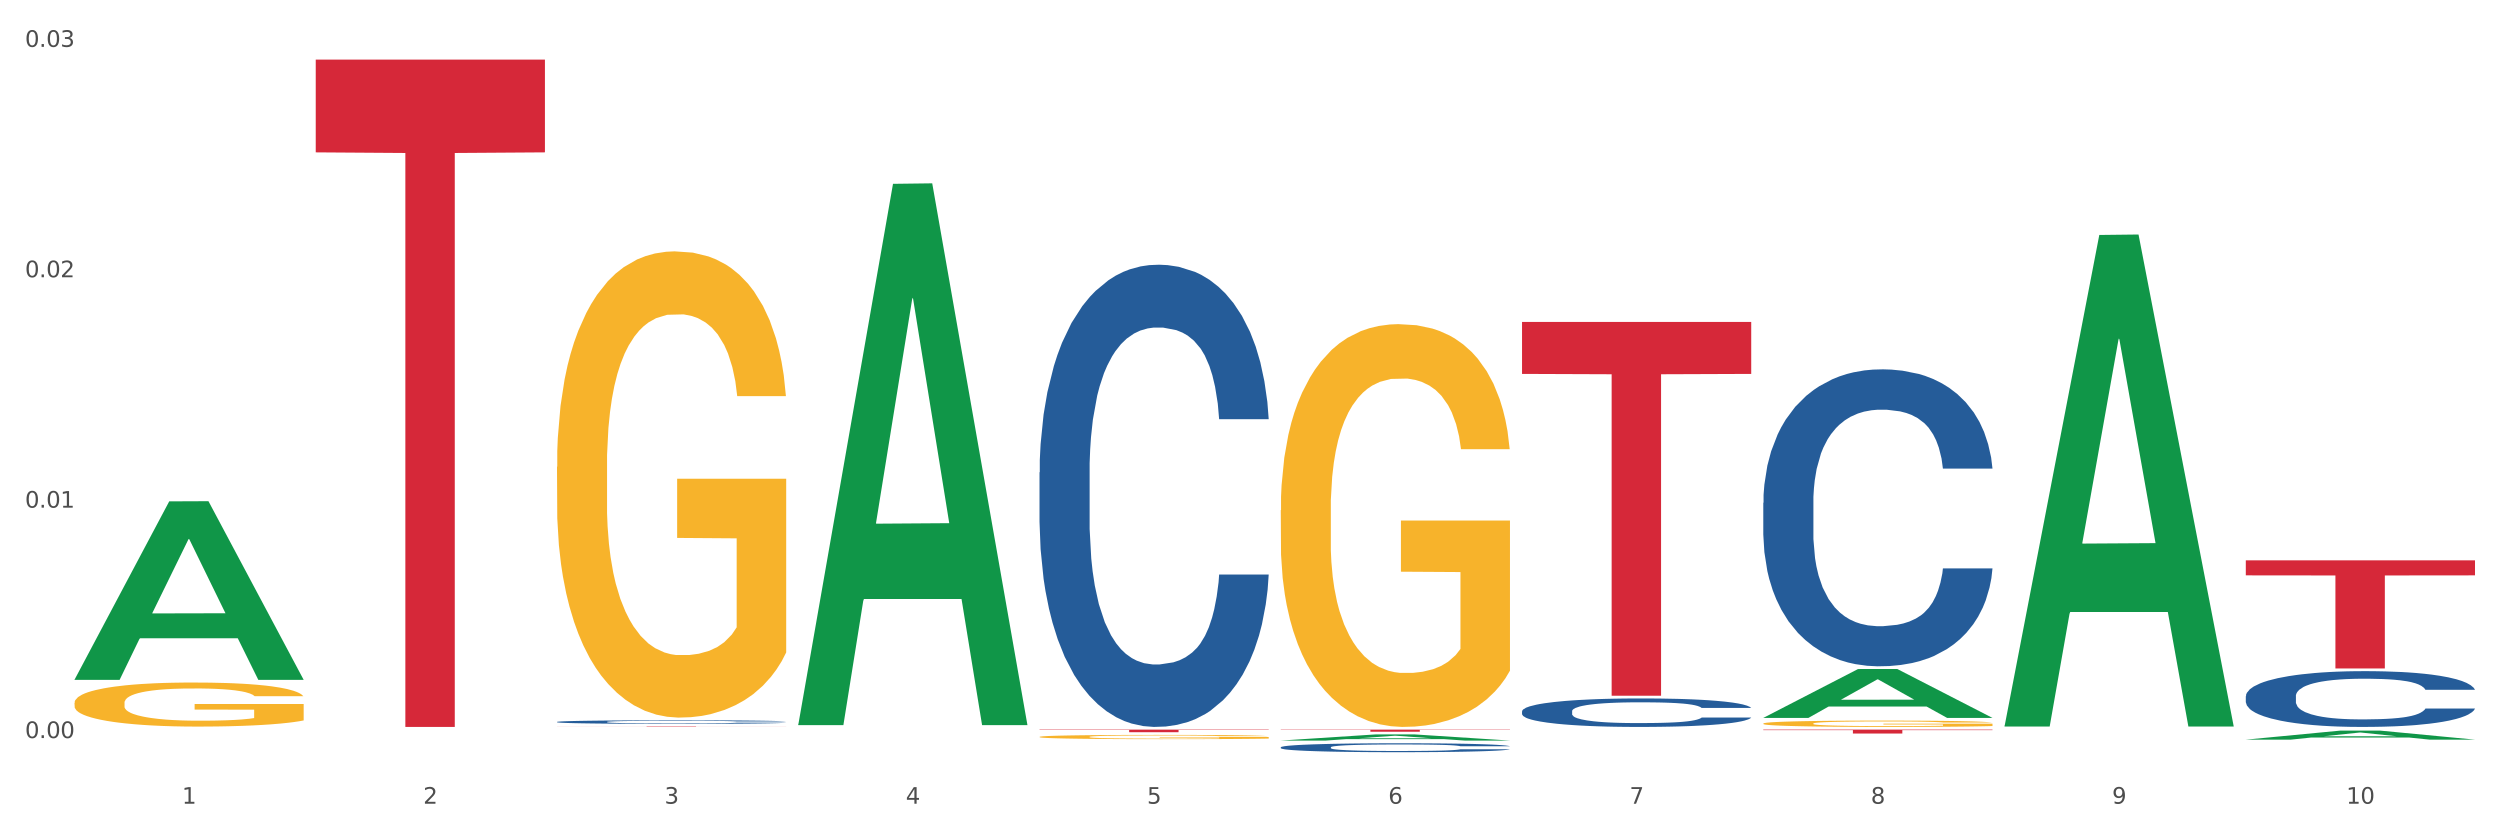 <?xml version="1.0" encoding="utf-8" standalone="no"?>
<!DOCTYPE svg PUBLIC "-//W3C//DTD SVG 1.1//EN"
  "http://www.w3.org/Graphics/SVG/1.1/DTD/svg11.dtd">
<svg xmlns:xlink="http://www.w3.org/1999/xlink" width="1080pt" height="360pt" viewBox="0 0 1080 360" xmlns="http://www.w3.org/2000/svg" version="1.1">
 <rect x="0" y="0" width="1080" height="360" fill="#333333" stroke="none"/>
 <defs>
  <style type="text/css">*{stroke-linejoin: round; stroke-linecap: butt}</style>
 </defs>
 <g id="figure_1">
  <g id="patch_1">
   <path d="M 0 360 
L 1080 360 
L 1080 0 
L 0 0 
z
" style="fill: #ffffff; stroke: #ffffff; stroke-linejoin: miter"/>
  </g>
  <g id="axes_1">
   <g id="matplotlib.axis_1">
    <g id="xtick_1">
     <g id="text_1">
      <!-- 1 -->
      <g style="fill: #4d4d4d" transform="translate(78.627 347.204) scale(0.096 -0.096)">
       <defs>
        <path id="DejaVuSans-31" d="M 794 531 
L 1825 531 
L 1825 4091 
L 703 3866 
L 703 4441 
L 1819 4666 
L 2450 4666 
L 2450 531 
L 3481 531 
L 3481 0 
L 794 0 
L 794 531 
z
" transform="scale(0.016)"/>
       </defs>
       <use xlink:href="#DejaVuSans-31"/>
      </g>
     </g>
    </g>
    <g id="xtick_2">
     <g id="text_2">
      <!-- 2 -->
      <g style="fill: #4d4d4d" transform="translate(182.851 347.204) scale(0.096 -0.096)">
       <defs>
        <path id="DejaVuSans-32" d="M 1228 531 
L 3431 531 
L 3431 0 
L 469 0 
L 469 531 
Q 828 903 1448 1529 
Q 2069 2156 2228 2338 
Q 2531 2678 2651 2914 
Q 2772 3150 2772 3378 
Q 2772 3750 2511 3984 
Q 2250 4219 1831 4219 
Q 1534 4219 1204 4116 
Q 875 4013 500 3803 
L 500 4441 
Q 881 4594 1212 4672 
Q 1544 4750 1819 4750 
Q 2544 4750 2975 4387 
Q 3406 4025 3406 3419 
Q 3406 3131 3298 2873 
Q 3191 2616 2906 2266 
Q 2828 2175 2409 1742 
Q 1991 1309 1228 531 
z
" transform="scale(0.016)"/>
       </defs>
       <use xlink:href="#DejaVuSans-32"/>
      </g>
     </g>
    </g>
    <g id="xtick_3">
     <g id="text_3">
      <!-- 3 -->
      <g style="fill: #4d4d4d" transform="translate(287.074 347.204) scale(0.096 -0.096)">
       <defs>
        <path id="DejaVuSans-33" d="M 2597 2516 
Q 3050 2419 3304 2112 
Q 3559 1806 3559 1356 
Q 3559 666 3084 287 
Q 2609 -91 1734 -91 
Q 1441 -91 1130 -33 
Q 819 25 488 141 
L 488 750 
Q 750 597 1062 519 
Q 1375 441 1716 441 
Q 2309 441 2620 675 
Q 2931 909 2931 1356 
Q 2931 1769 2642 2001 
Q 2353 2234 1838 2234 
L 1294 2234 
L 1294 2753 
L 1863 2753 
Q 2328 2753 2575 2939 
Q 2822 3125 2822 3475 
Q 2822 3834 2567 4026 
Q 2313 4219 1838 4219 
Q 1578 4219 1281 4162 
Q 984 4106 628 3988 
L 628 4550 
Q 988 4650 1302 4700 
Q 1616 4750 1894 4750 
Q 2613 4750 3031 4423 
Q 3450 4097 3450 3541 
Q 3450 3153 3228 2886 
Q 3006 2619 2597 2516 
z
" transform="scale(0.016)"/>
       </defs>
       <use xlink:href="#DejaVuSans-33"/>
      </g>
     </g>
    </g>
    <g id="xtick_4">
     <g id="text_4">
      <!-- 4 -->
      <g style="fill: #4d4d4d" transform="translate(391.298 347.204) scale(0.096 -0.096)">
       <defs>
        <path id="DejaVuSans-34" d="M 2419 4116 
L 825 1625 
L 2419 1625 
L 2419 4116 
z
M 2253 4666 
L 3047 4666 
L 3047 1625 
L 3713 1625 
L 3713 1100 
L 3047 1100 
L 3047 0 
L 2419 0 
L 2419 1100 
L 313 1100 
L 313 1709 
L 2253 4666 
z
" transform="scale(0.016)"/>
       </defs>
       <use xlink:href="#DejaVuSans-34"/>
      </g>
     </g>
    </g>
    <g id="xtick_5">
     <g id="text_5">
      <!-- 5 -->
      <g style="fill: #4d4d4d" transform="translate(495.522 347.204) scale(0.096 -0.096)">
       <defs>
        <path id="DejaVuSans-35" d="M 691 4666 
L 3169 4666 
L 3169 4134 
L 1269 4134 
L 1269 2991 
Q 1406 3038 1543 3061 
Q 1681 3084 1819 3084 
Q 2600 3084 3056 2656 
Q 3513 2228 3513 1497 
Q 3513 744 3044 326 
Q 2575 -91 1722 -91 
Q 1428 -91 1123 -41 
Q 819 9 494 109 
L 494 744 
Q 775 591 1075 516 
Q 1375 441 1709 441 
Q 2250 441 2565 725 
Q 2881 1009 2881 1497 
Q 2881 1984 2565 2268 
Q 2250 2553 1709 2553 
Q 1456 2553 1204 2497 
Q 953 2441 691 2322 
L 691 4666 
z
" transform="scale(0.016)"/>
       </defs>
       <use xlink:href="#DejaVuSans-35"/>
      </g>
     </g>
    </g>
    <g id="xtick_6">
     <g id="text_6">
      <!-- 6 -->
      <g style="fill: #4d4d4d" transform="translate(599.745 347.204) scale(0.096 -0.096)">
       <defs>
        <path id="DejaVuSans-36" d="M 2113 2584 
Q 1688 2584 1439 2293 
Q 1191 2003 1191 1497 
Q 1191 994 1439 701 
Q 1688 409 2113 409 
Q 2538 409 2786 701 
Q 3034 994 3034 1497 
Q 3034 2003 2786 2293 
Q 2538 2584 2113 2584 
z
M 3366 4563 
L 3366 3988 
Q 3128 4100 2886 4159 
Q 2644 4219 2406 4219 
Q 1781 4219 1451 3797 
Q 1122 3375 1075 2522 
Q 1259 2794 1537 2939 
Q 1816 3084 2150 3084 
Q 2853 3084 3261 2657 
Q 3669 2231 3669 1497 
Q 3669 778 3244 343 
Q 2819 -91 2113 -91 
Q 1303 -91 875 529 
Q 447 1150 447 2328 
Q 447 3434 972 4092 
Q 1497 4750 2381 4750 
Q 2619 4750 2861 4703 
Q 3103 4656 3366 4563 
z
" transform="scale(0.016)"/>
       </defs>
       <use xlink:href="#DejaVuSans-36"/>
      </g>
     </g>
    </g>
    <g id="xtick_7">
     <g id="text_7">
      <!-- 7 -->
      <g style="fill: #4d4d4d" transform="translate(703.969 347.204) scale(0.096 -0.096)">
       <defs>
        <path id="DejaVuSans-37" d="M 525 4666 
L 3525 4666 
L 3525 4397 
L 1831 0 
L 1172 0 
L 2766 4134 
L 525 4134 
L 525 4666 
z
" transform="scale(0.016)"/>
       </defs>
       <use xlink:href="#DejaVuSans-37"/>
      </g>
     </g>
    </g>
    <g id="xtick_8">
     <g id="text_8">
      <!-- 8 -->
      <g style="fill: #4d4d4d" transform="translate(808.193 347.204) scale(0.096 -0.096)">
       <defs>
        <path id="DejaVuSans-38" d="M 2034 2216 
Q 1584 2216 1326 1975 
Q 1069 1734 1069 1313 
Q 1069 891 1326 650 
Q 1584 409 2034 409 
Q 2484 409 2743 651 
Q 3003 894 3003 1313 
Q 3003 1734 2745 1975 
Q 2488 2216 2034 2216 
z
M 1403 2484 
Q 997 2584 770 2862 
Q 544 3141 544 3541 
Q 544 4100 942 4425 
Q 1341 4750 2034 4750 
Q 2731 4750 3128 4425 
Q 3525 4100 3525 3541 
Q 3525 3141 3298 2862 
Q 3072 2584 2669 2484 
Q 3125 2378 3379 2068 
Q 3634 1759 3634 1313 
Q 3634 634 3220 271 
Q 2806 -91 2034 -91 
Q 1263 -91 848 271 
Q 434 634 434 1313 
Q 434 1759 690 2068 
Q 947 2378 1403 2484 
z
M 1172 3481 
Q 1172 3119 1398 2916 
Q 1625 2713 2034 2713 
Q 2441 2713 2670 2916 
Q 2900 3119 2900 3481 
Q 2900 3844 2670 4047 
Q 2441 4250 2034 4250 
Q 1625 4250 1398 4047 
Q 1172 3844 1172 3481 
z
" transform="scale(0.016)"/>
       </defs>
       <use xlink:href="#DejaVuSans-38"/>
      </g>
     </g>
    </g>
    <g id="xtick_9">
     <g id="text_9">
      <!-- 9 -->
      <g style="fill: #4d4d4d" transform="translate(912.416 347.204) scale(0.096 -0.096)">
       <defs>
        <path id="DejaVuSans-39" d="M 703 97 
L 703 672 
Q 941 559 1184 500 
Q 1428 441 1663 441 
Q 2288 441 2617 861 
Q 2947 1281 2994 2138 
Q 2813 1869 2534 1725 
Q 2256 1581 1919 1581 
Q 1219 1581 811 2004 
Q 403 2428 403 3163 
Q 403 3881 828 4315 
Q 1253 4750 1959 4750 
Q 2769 4750 3195 4129 
Q 3622 3509 3622 2328 
Q 3622 1225 3098 567 
Q 2575 -91 1691 -91 
Q 1453 -91 1209 -44 
Q 966 3 703 97 
z
M 1959 2075 
Q 2384 2075 2632 2365 
Q 2881 2656 2881 3163 
Q 2881 3666 2632 3958 
Q 2384 4250 1959 4250 
Q 1534 4250 1286 3958 
Q 1038 3666 1038 3163 
Q 1038 2656 1286 2365 
Q 1534 2075 1959 2075 
z
" transform="scale(0.016)"/>
       </defs>
       <use xlink:href="#DejaVuSans-39"/>
      </g>
     </g>
    </g>
    <g id="xtick_10">
     <g id="text_10">
      <!-- 10 -->
      <g style="fill: #4d4d4d" transform="translate(1013.586 347.204) scale(0.096 -0.096)">
       <defs>
        <path id="DejaVuSans-30" d="M 2034 4250 
Q 1547 4250 1301 3770 
Q 1056 3291 1056 2328 
Q 1056 1369 1301 889 
Q 1547 409 2034 409 
Q 2525 409 2770 889 
Q 3016 1369 3016 2328 
Q 3016 3291 2770 3770 
Q 2525 4250 2034 4250 
z
M 2034 4750 
Q 2819 4750 3233 4129 
Q 3647 3509 3647 2328 
Q 3647 1150 3233 529 
Q 2819 -91 2034 -91 
Q 1250 -91 836 529 
Q 422 1150 422 2328 
Q 422 3509 836 4129 
Q 1250 4750 2034 4750 
z
" transform="scale(0.016)"/>
       </defs>
       <use xlink:href="#DejaVuSans-31"/>
       <use xlink:href="#DejaVuSans-30" transform="translate(63.623 0)"/>
      </g>
     </g>
    </g>
    <g id="xtick_11"/>
    <g id="xtick_12"/>
    <g id="xtick_13"/>
    <g id="xtick_14"/>
    <g id="xtick_15"/>
    <g id="xtick_16"/>
    <g id="xtick_17"/>
    <g id="xtick_18"/>
    <g id="xtick_19"/>
   </g>
   <g id="matplotlib.axis_2">
    <g id="ytick_1">
     <g id="text_11">
      <!-- 0.00 -->
      <g style="fill: #4d4d4d" transform="translate(10.8 318.841) scale(0.096 -0.096)">
       <defs>
        <path id="DejaVuSans-2e" d="M 684 794 
L 1344 794 
L 1344 0 
L 684 0 
L 684 794 
z
" transform="scale(0.016)"/>
       </defs>
       <use xlink:href="#DejaVuSans-30"/>
       <use xlink:href="#DejaVuSans-2e" transform="translate(63.623 0)"/>
       <use xlink:href="#DejaVuSans-30" transform="translate(95.41 0)"/>
       <use xlink:href="#DejaVuSans-30" transform="translate(159.033 0)"/>
      </g>
     </g>
    </g>
    <g id="ytick_2">
     <g id="text_12">
      <!-- 0.01 -->
      <g style="fill: #4d4d4d" transform="translate(10.8 219.309) scale(0.096 -0.096)">
       <use xlink:href="#DejaVuSans-30"/>
       <use xlink:href="#DejaVuSans-2e" transform="translate(63.623 0)"/>
       <use xlink:href="#DejaVuSans-30" transform="translate(95.41 0)"/>
       <use xlink:href="#DejaVuSans-31" transform="translate(159.033 0)"/>
      </g>
     </g>
    </g>
    <g id="ytick_3">
     <g id="text_13">
      <!-- 0.02 -->
      <g style="fill: #4d4d4d" transform="translate(10.8 119.777) scale(0.096 -0.096)">
       <use xlink:href="#DejaVuSans-30"/>
       <use xlink:href="#DejaVuSans-2e" transform="translate(63.623 0)"/>
       <use xlink:href="#DejaVuSans-30" transform="translate(95.41 0)"/>
       <use xlink:href="#DejaVuSans-32" transform="translate(159.033 0)"/>
      </g>
     </g>
    </g>
    <g id="ytick_4">
     <g id="text_14">
      <!-- 0.03 -->
      <g style="fill: #4d4d4d" transform="translate(10.8 20.245) scale(0.096 -0.096)">
       <use xlink:href="#DejaVuSans-30"/>
       <use xlink:href="#DejaVuSans-2e" transform="translate(63.623 0)"/>
       <use xlink:href="#DejaVuSans-30" transform="translate(95.41 0)"/>
       <use xlink:href="#DejaVuSans-33" transform="translate(159.033 0)"/>
      </g>
     </g>
    </g>
    <g id="ytick_5"/>
    <g id="ytick_6"/>
    <g id="ytick_7"/>
   </g>
   <g id="PolyCollection_1">
    <path d="M 32.175 293.549 
L 32.277 293.477 
L 73.107 216.586 
L 90.051 216.514 
L 131.187 293.694 
L 111.589 293.694 
L 102.709 275.722 
L 60.552 275.722 
L 60.246 276.012 
L 51.671 293.694 
L 32.175 293.694 
L 32.175 293.549 
L 65.86 264.996 
L 97.401 264.924 
L 81.783 232.965 
L 81.579 232.82 
L 81.375 233.037 
L 65.758 264.924 
L 65.86 264.996 
L 32.175 293.549 
z
" clip-path="url(#p4a36dcbec1)" style="fill: #109648"/>
    <path d="M 657.517 307.256 
L 657.634 307.245 
L 657.634 306.93 
L 657.985 306.503 
L 659.272 305.715 
L 660.911 305.12 
L 663.72 304.422 
L 665.241 304.13 
L 667.231 303.804 
L 671.327 303.275 
L 676.008 302.826 
L 679.285 302.578 
L 681.743 302.421 
L 687.244 302.14 
L 690.404 302.016 
L 693.681 301.915 
L 696.49 301.848 
L 701.171 301.769 
L 704.916 301.735 
L 709.247 301.724 
L 712.875 301.735 
L 717.673 301.78 
L 724.695 301.915 
L 727.387 301.994 
L 731.015 302.129 
L 734.76 302.309 
L 737.803 302.488 
L 741.314 302.747 
L 744.943 303.084 
L 748.454 303.512 
L 750.911 303.905 
L 752.901 304.321 
L 754.657 304.827 
L 755.944 305.378 
L 756.529 305.839 
L 735.112 305.839 
L 734.526 305.423 
L 733.356 304.973 
L 732.186 304.67 
L 730.898 304.422 
L 728.909 304.141 
L 727.153 303.961 
L 724.227 303.748 
L 721.535 303.613 
L 719.312 303.534 
L 716.62 303.467 
L 710.885 303.399 
L 706.789 303.399 
L 704.214 303.422 
L 701.054 303.478 
L 698.362 303.557 
L 695.202 303.692 
L 692.745 303.838 
L 690.287 304.029 
L 688.882 304.164 
L 686.776 304.411 
L 685.371 304.614 
L 683.499 304.962 
L 682.445 305.209 
L 680.573 305.85 
L 679.754 306.323 
L 679.402 306.649 
L 679.168 307.009 
L 679.168 308.763 
L 679.871 309.55 
L 680.456 309.887 
L 681.392 310.269 
L 683.148 310.764 
L 685.722 311.247 
L 688.414 311.596 
L 690.638 311.81 
L 692.745 311.967 
L 694.851 312.091 
L 697.426 312.203 
L 699.533 312.271 
L 702.693 312.338 
L 706.438 312.372 
L 709.364 312.372 
L 715.332 312.316 
L 718.024 312.259 
L 720.599 312.181 
L 723.408 312.057 
L 725.632 311.922 
L 726.919 311.821 
L 729.026 311.607 
L 730.664 311.382 
L 732.069 311.124 
L 733.005 310.899 
L 734.058 310.562 
L 734.877 310.179 
L 735.112 309.977 
L 756.529 309.977 
L 756.061 310.382 
L 755.242 310.775 
L 753.603 311.304 
L 752.316 311.607 
L 750.326 311.978 
L 748.22 312.293 
L 745.294 312.642 
L 742.602 312.9 
L 739.793 313.125 
L 736.75 313.328 
L 731.249 313.609 
L 729.26 313.687 
L 725.046 313.822 
L 721.769 313.901 
L 716.971 313.98 
L 712.055 314.025 
L 706.906 314.036 
L 702.341 314.014 
L 697.309 313.946 
L 694.149 313.879 
L 690.638 313.777 
L 686.542 313.62 
L 682.679 313.429 
L 679.051 313.204 
L 675.657 312.945 
L 672.497 312.653 
L 668.401 312.17 
L 665.358 311.697 
L 663.134 311.259 
L 661.613 310.888 
L 660.091 310.415 
L 659.272 310.089 
L 657.985 309.302 
L 657.517 308.571 
L 657.517 307.256 
z
" clip-path="url(#p4a36dcbec1)" style="fill: #255c99"/>
    <path d="M 761.74 217.196 
L 761.857 217.079 
L 761.857 213.798 
L 762.208 209.346 
L 763.496 201.145 
L 765.134 194.935 
L 767.943 187.671 
L 769.465 184.625 
L 771.454 181.227 
L 775.551 175.72 
L 780.232 171.034 
L 783.509 168.456 
L 785.967 166.816 
L 791.467 163.887 
L 794.627 162.598 
L 797.904 161.544 
L 800.713 160.841 
L 805.395 160.021 
L 809.14 159.669 
L 813.47 159.552 
L 817.098 159.669 
L 821.897 160.138 
L 828.919 161.544 
L 831.611 162.364 
L 835.239 163.77 
L 838.984 165.644 
L 842.027 167.519 
L 845.538 170.214 
L 849.166 173.729 
L 852.677 178.181 
L 855.135 182.282 
L 857.125 186.617 
L 858.88 191.889 
L 860.168 197.63 
L 860.753 202.434 
L 839.335 202.434 
L 838.75 198.098 
L 837.58 193.412 
L 836.409 190.249 
L 835.122 187.671 
L 833.132 184.742 
L 831.377 182.867 
L 828.451 180.641 
L 825.759 179.235 
L 823.535 178.415 
L 820.843 177.712 
L 815.109 177.009 
L 811.012 177.009 
L 808.438 177.244 
L 805.278 177.829 
L 802.586 178.649 
L 799.426 180.055 
L 796.968 181.579 
L 794.51 183.57 
L 793.106 184.976 
L 790.999 187.554 
L 789.595 189.663 
L 787.722 193.295 
L 786.669 195.872 
L 784.796 202.551 
L 783.977 207.472 
L 783.626 210.869 
L 783.392 214.618 
L 783.392 232.896 
L 784.094 241.097 
L 784.679 244.612 
L 785.616 248.596 
L 787.371 253.751 
L 789.946 258.789 
L 792.638 262.421 
L 794.862 264.647 
L 796.968 266.287 
L 799.075 267.576 
L 801.65 268.748 
L 803.756 269.451 
L 806.916 270.154 
L 810.661 270.505 
L 813.587 270.505 
L 819.556 269.919 
L 822.248 269.334 
L 824.823 268.513 
L 827.632 267.225 
L 829.855 265.819 
L 831.143 264.764 
L 833.249 262.538 
L 834.888 260.195 
L 836.292 257.5 
L 837.229 255.157 
L 838.282 251.642 
L 839.101 247.658 
L 839.335 245.549 
L 860.753 245.549 
L 860.285 249.767 
L 859.465 253.868 
L 857.827 259.375 
L 856.539 262.538 
L 854.55 266.404 
L 852.443 269.685 
L 849.517 273.317 
L 846.825 276.012 
L 844.017 278.355 
L 840.974 280.464 
L 835.473 283.393 
L 833.483 284.213 
L 829.27 285.619 
L 825.993 286.439 
L 821.195 287.259 
L 816.279 287.728 
L 811.13 287.845 
L 806.565 287.611 
L 801.533 286.908 
L 798.373 286.205 
L 794.862 285.15 
L 790.765 283.51 
L 786.903 281.518 
L 783.275 279.175 
L 779.881 276.48 
L 776.721 273.434 
L 772.625 268.396 
L 769.582 263.475 
L 767.358 258.906 
L 765.837 255.04 
L 764.315 250.119 
L 763.496 246.721 
L 762.208 238.52 
L 761.74 230.904 
L 761.74 217.196 
z
" clip-path="url(#p4a36dcbec1)" style="fill: #255c99"/>
    <path d="M 970.188 300.764 
L 970.305 300.742 
L 970.305 300.125 
L 970.656 299.289 
L 971.943 297.748 
L 973.582 296.582 
L 976.39 295.217 
L 977.912 294.645 
L 979.902 294.006 
L 983.998 292.972 
L 988.679 292.092 
L 991.956 291.607 
L 994.414 291.299 
L 999.915 290.749 
L 1003.075 290.507 
L 1006.352 290.309 
L 1009.161 290.177 
L 1013.842 290.023 
L 1017.587 289.957 
L 1021.917 289.935 
L 1025.546 289.957 
L 1030.344 290.045 
L 1037.366 290.309 
L 1040.058 290.463 
L 1043.686 290.727 
L 1047.431 291.079 
L 1050.474 291.431 
L 1053.985 291.937 
L 1057.613 292.598 
L 1061.125 293.434 
L 1063.582 294.205 
L 1065.572 295.019 
L 1067.327 296.009 
L 1068.615 297.088 
L 1069.2 297.99 
L 1047.782 297.99 
L 1047.197 297.176 
L 1046.027 296.296 
L 1044.857 295.701 
L 1043.569 295.217 
L 1041.58 294.667 
L 1039.824 294.315 
L 1036.898 293.896 
L 1034.206 293.632 
L 1031.983 293.478 
L 1029.291 293.346 
L 1023.556 293.214 
L 1019.46 293.214 
L 1016.885 293.258 
L 1013.725 293.368 
L 1011.033 293.522 
L 1007.873 293.786 
L 1005.415 294.072 
L 1002.958 294.447 
L 1001.553 294.711 
L 999.447 295.195 
L 998.042 295.591 
L 996.17 296.274 
L 995.116 296.758 
L 993.244 298.012 
L 992.424 298.937 
L 992.073 299.575 
L 991.839 300.279 
L 991.839 303.713 
L 992.541 305.254 
L 993.127 305.914 
L 994.063 306.662 
L 995.818 307.631 
L 998.393 308.577 
L 1001.085 309.26 
L 1003.309 309.678 
L 1005.415 309.986 
L 1007.522 310.228 
L 1010.097 310.448 
L 1012.203 310.58 
L 1015.363 310.712 
L 1019.109 310.778 
L 1022.035 310.778 
L 1028.003 310.668 
L 1030.695 310.558 
L 1033.27 310.404 
L 1036.079 310.162 
L 1038.303 309.898 
L 1039.59 309.7 
L 1041.697 309.282 
L 1043.335 308.842 
L 1044.739 308.335 
L 1045.676 307.895 
L 1046.729 307.235 
L 1047.548 306.486 
L 1047.782 306.09 
L 1069.2 306.09 
L 1068.732 306.883 
L 1067.913 307.653 
L 1066.274 308.687 
L 1064.987 309.282 
L 1062.997 310.008 
L 1060.89 310.624 
L 1057.965 311.307 
L 1055.273 311.813 
L 1052.464 312.253 
L 1049.421 312.649 
L 1043.92 313.2 
L 1041.931 313.354 
L 1037.717 313.618 
L 1034.44 313.772 
L 1029.642 313.926 
L 1024.726 314.014 
L 1019.577 314.036 
L 1015.012 313.992 
L 1009.98 313.86 
L 1006.82 313.728 
L 1003.309 313.53 
L 999.212 313.222 
L 995.35 312.847 
L 991.722 312.407 
L 988.328 311.901 
L 985.168 311.329 
L 981.072 310.382 
L 978.029 309.458 
L 975.805 308.599 
L 974.284 307.873 
L 972.762 306.949 
L 971.943 306.31 
L 970.656 304.77 
L 970.188 303.339 
L 970.188 300.764 
z
" clip-path="url(#p4a36dcbec1)" style="fill: #255c99"/>
    <path d="M 240.622 311.858 
L 240.739 311.857 
L 240.739 311.817 
L 241.09 311.764 
L 242.378 311.665 
L 244.016 311.59 
L 246.825 311.503 
L 248.347 311.466 
L 250.336 311.425 
L 254.432 311.359 
L 259.114 311.303 
L 262.391 311.272 
L 264.849 311.252 
L 270.349 311.217 
L 273.509 311.201 
L 276.786 311.188 
L 279.595 311.18 
L 284.277 311.17 
L 288.022 311.166 
L 292.352 311.164 
L 295.98 311.166 
L 300.779 311.171 
L 307.801 311.188 
L 310.493 311.198 
L 314.121 311.215 
L 317.866 311.238 
L 320.909 311.26 
L 324.42 311.293 
L 328.048 311.335 
L 331.559 311.389 
L 334.017 311.438 
L 336.007 311.49 
L 337.762 311.554 
L 339.049 311.623 
L 339.635 311.68 
L 318.217 311.68 
L 317.632 311.628 
L 316.462 311.572 
L 315.291 311.534 
L 314.004 311.503 
L 312.014 311.468 
L 310.259 311.445 
L 307.333 311.418 
L 304.641 311.401 
L 302.417 311.391 
L 299.725 311.383 
L 293.991 311.374 
L 289.894 311.374 
L 287.32 311.377 
L 284.16 311.384 
L 281.468 311.394 
L 278.308 311.411 
L 275.85 311.429 
L 273.392 311.453 
L 271.988 311.47 
L 269.881 311.501 
L 268.477 311.527 
L 266.604 311.57 
L 265.551 311.601 
L 263.678 311.682 
L 262.859 311.741 
L 262.508 311.782 
L 262.274 311.827 
L 262.274 312.047 
L 262.976 312.146 
L 263.561 312.188 
L 264.498 312.236 
L 266.253 312.298 
L 268.828 312.359 
L 271.52 312.402 
L 273.743 312.429 
L 275.85 312.449 
L 277.957 312.464 
L 280.532 312.478 
L 282.638 312.487 
L 285.798 312.495 
L 289.543 312.5 
L 292.469 312.5 
L 298.438 312.492 
L 301.13 312.485 
L 303.705 312.476 
L 306.513 312.46 
L 308.737 312.443 
L 310.025 312.43 
L 312.131 312.404 
L 313.77 312.375 
L 315.174 312.343 
L 316.11 312.315 
L 317.164 312.273 
L 317.983 312.225 
L 318.217 312.199 
L 339.635 312.199 
L 339.167 312.25 
L 338.347 312.299 
L 336.709 312.366 
L 335.421 312.404 
L 333.432 312.45 
L 331.325 312.49 
L 328.399 312.533 
L 325.707 312.566 
L 322.899 312.594 
L 319.856 312.619 
L 314.355 312.655 
L 312.365 312.664 
L 308.152 312.681 
L 304.875 312.691 
L 300.077 312.701 
L 295.161 312.707 
L 290.011 312.708 
L 285.447 312.705 
L 280.414 312.697 
L 277.254 312.688 
L 273.743 312.676 
L 269.647 312.656 
L 265.785 312.632 
L 262.157 312.604 
L 258.763 312.571 
L 255.603 312.535 
L 251.507 312.474 
L 248.464 312.415 
L 246.24 312.36 
L 244.718 312.313 
L 243.197 312.254 
L 242.378 312.213 
L 241.09 312.115 
L 240.622 312.023 
L 240.622 311.858 
z
" clip-path="url(#p4a36dcbec1)" style="fill: #255c99"/>
    <path d="M 449.069 315.195 
L 548.082 315.195 
L 548.082 315.351 
L 509.134 315.352 
L 509.134 316.319 
L 487.783 316.319 
L 487.783 315.352 
L 449.069 315.351 
L 449.069 315.196 
L 449.069 315.195 
z
" clip-path="url(#p4a36dcbec1)" style="fill: #d62839"/>
    <path d="M 553.293 315.194 
L 652.306 315.194 
L 652.306 315.321 
L 613.358 315.322 
L 613.358 316.11 
L 592.006 316.11 
L 592.006 315.322 
L 553.293 315.321 
L 553.293 315.195 
L 553.293 315.194 
z
" clip-path="url(#p4a36dcbec1)" style="fill: #d62839"/>
    <path d="M 657.517 139.086 
L 756.529 139.086 
L 756.529 161.526 
L 717.581 161.678 
L 717.581 300.566 
L 696.23 300.566 
L 696.23 161.678 
L 657.517 161.526 
L 657.517 139.237 
L 657.517 139.086 
z
" clip-path="url(#p4a36dcbec1)" style="fill: #d62839"/>
    <path d="M 761.74 315.194 
L 860.753 315.194 
L 860.753 315.428 
L 821.805 315.43 
L 821.805 316.882 
L 800.454 316.882 
L 800.454 315.43 
L 761.74 315.428 
L 761.74 315.195 
L 761.74 315.194 
z
" clip-path="url(#p4a36dcbec1)" style="fill: #d62839"/>
    <path d="M 970.188 242.063 
L 1069.2 242.063 
L 1069.2 248.555 
L 1030.252 248.599 
L 1030.252 288.777 
L 1008.901 288.777 
L 1008.901 248.599 
L 970.188 248.555 
L 970.188 242.107 
L 970.188 242.063 
z
" clip-path="url(#p4a36dcbec1)" style="fill: #d62839"/>
    <path d="M 240.622 313.866 
L 339.635 313.866 
L 339.635 313.89 
L 300.687 313.89 
L 300.687 314.036 
L 279.336 314.036 
L 279.336 313.89 
L 240.622 313.89 
L 240.622 313.866 
L 240.622 313.866 
z
" clip-path="url(#p4a36dcbec1)" style="fill: #d62839"/>
    <path d="M 136.399 25.759 
L 235.411 25.759 
L 235.411 65.82 
L 196.463 66.091 
L 196.463 314.036 
L 175.112 314.036 
L 175.112 66.091 
L 136.399 65.82 
L 136.399 26.03 
L 136.399 25.759 
z
" clip-path="url(#p4a36dcbec1)" style="fill: #d62839"/>
    <path d="M 553.293 322.821 
L 553.41 322.818 
L 553.41 322.719 
L 553.761 322.585 
L 555.049 322.338 
L 556.687 322.151 
L 559.496 321.932 
L 561.017 321.84 
L 563.007 321.738 
L 567.103 321.572 
L 571.785 321.431 
L 575.062 321.353 
L 577.52 321.304 
L 583.02 321.215 
L 586.18 321.177 
L 589.457 321.145 
L 592.266 321.124 
L 596.948 321.099 
L 600.693 321.088 
L 605.023 321.085 
L 608.651 321.088 
L 613.45 321.102 
L 620.472 321.145 
L 623.164 321.169 
L 626.792 321.212 
L 630.537 321.268 
L 633.58 321.325 
L 637.091 321.406 
L 640.719 321.512 
L 644.23 321.646 
L 646.688 321.769 
L 648.677 321.9 
L 650.433 322.059 
L 651.72 322.232 
L 652.306 322.377 
L 630.888 322.377 
L 630.303 322.246 
L 629.132 322.105 
L 627.962 322.009 
L 626.675 321.932 
L 624.685 321.844 
L 622.929 321.787 
L 620.004 321.72 
L 617.312 321.678 
L 615.088 321.653 
L 612.396 321.632 
L 606.661 321.611 
L 602.565 321.611 
L 599.99 321.618 
L 596.83 321.635 
L 594.139 321.66 
L 590.979 321.702 
L 588.521 321.748 
L 586.063 321.808 
L 584.659 321.851 
L 582.552 321.928 
L 581.148 321.992 
L 579.275 322.101 
L 578.222 322.179 
L 576.349 322.38 
L 575.53 322.528 
L 575.179 322.631 
L 574.945 322.744 
L 574.945 323.294 
L 575.647 323.541 
L 576.232 323.647 
L 577.168 323.767 
L 578.924 323.922 
L 581.499 324.074 
L 584.191 324.184 
L 586.414 324.251 
L 588.521 324.3 
L 590.628 324.339 
L 593.202 324.374 
L 595.309 324.395 
L 598.469 324.417 
L 602.214 324.427 
L 605.14 324.427 
L 611.109 324.409 
L 613.801 324.392 
L 616.375 324.367 
L 619.184 324.328 
L 621.408 324.286 
L 622.695 324.254 
L 624.802 324.187 
L 626.441 324.117 
L 627.845 324.035 
L 628.781 323.965 
L 629.835 323.859 
L 630.654 323.739 
L 630.888 323.675 
L 652.306 323.675 
L 651.837 323.802 
L 651.018 323.926 
L 649.38 324.092 
L 648.092 324.187 
L 646.103 324.304 
L 643.996 324.402 
L 641.07 324.512 
L 638.378 324.593 
L 635.569 324.664 
L 632.526 324.727 
L 627.026 324.815 
L 625.036 324.84 
L 620.823 324.882 
L 617.546 324.907 
L 612.747 324.932 
L 607.832 324.946 
L 602.682 324.95 
L 598.118 324.942 
L 593.085 324.921 
L 589.925 324.9 
L 586.414 324.868 
L 582.318 324.819 
L 578.456 324.759 
L 574.828 324.688 
L 571.434 324.607 
L 568.274 324.515 
L 564.177 324.364 
L 561.135 324.215 
L 558.911 324.078 
L 557.389 323.961 
L 555.868 323.813 
L 555.049 323.711 
L 553.761 323.464 
L 553.293 323.234 
L 553.293 322.821 
z
" clip-path="url(#p4a36dcbec1)" style="fill: #255c99"/>
    <path d="M 32.175 303.648 
L 32.292 303.631 
L 32.292 303.005 
L 32.526 302.466 
L 33.695 301.162 
L 35.448 300.085 
L 36.734 299.511 
L 38.02 299.042 
L 39.54 298.572 
L 41.41 298.085 
L 44.8 297.373 
L 46.904 297.008 
L 49.476 296.625 
L 54.152 296.069 
L 57.542 295.756 
L 61.049 295.495 
L 66.777 295.182 
L 70.517 295.043 
L 74.492 294.939 
L 79.285 294.869 
L 82.909 294.852 
L 90.858 294.904 
L 97.638 295.061 
L 100.911 295.182 
L 105.119 295.391 
L 107.34 295.53 
L 110.964 295.808 
L 114.705 296.173 
L 117.277 296.486 
L 121.134 297.077 
L 124.057 297.668 
L 126.745 298.398 
L 128.148 298.903 
L 129.2 299.372 
L 130.135 299.911 
L 131.071 300.763 
L 110.029 300.763 
L 109.211 300.154 
L 107.925 299.581 
L 106.054 299.024 
L 104.418 298.677 
L 101.612 298.242 
L 99.041 297.964 
L 96.352 297.755 
L 93.079 297.581 
L 90.507 297.494 
L 86.883 297.425 
L 79.752 297.442 
L 74.96 297.581 
L 71.686 297.755 
L 69.582 297.912 
L 67.712 298.085 
L 65.608 298.329 
L 63.153 298.694 
L 61.399 299.024 
L 59.646 299.441 
L 58.243 299.859 
L 56.957 300.345 
L 55.905 300.867 
L 55.087 301.406 
L 54.386 302.066 
L 53.801 303.162 
L 53.801 305.543 
L 54.035 306.082 
L 54.619 306.795 
L 55.321 307.334 
L 56.49 307.977 
L 57.542 308.412 
L 59.529 309.037 
L 61.75 309.559 
L 63.504 309.889 
L 65.257 310.167 
L 68.296 310.55 
L 71.686 310.863 
L 74.609 311.054 
L 78.583 311.228 
L 81.272 311.297 
L 83.61 311.332 
L 89.338 311.332 
L 93.429 311.28 
L 97.988 311.158 
L 101.495 311.002 
L 104.418 310.811 
L 107.691 310.498 
L 109.795 310.202 
L 109.795 306.569 
L 84.078 306.552 
L 84.078 304.135 
L 131.187 304.135 
L 131.187 311.228 
L 129.2 311.593 
L 126.979 311.923 
L 124.641 312.219 
L 121.134 312.584 
L 116.926 312.932 
L 113.185 313.175 
L 109.211 313.384 
L 104.535 313.575 
L 98.456 313.749 
L 94.715 313.818 
L 90.039 313.87 
L 84.545 313.888 
L 79.752 313.853 
L 75.076 313.766 
L 70.167 313.61 
L 65.374 313.384 
L 61.75 313.158 
L 58.126 312.879 
L 54.269 312.514 
L 51.229 312.167 
L 48.891 311.854 
L 46.32 311.454 
L 43.514 310.932 
L 41.41 310.463 
L 39.54 309.976 
L 37.552 309.35 
L 36.15 308.812 
L 34.747 308.134 
L 33.928 307.629 
L 32.993 306.847 
L 32.292 305.752 
L 32.175 303.648 
z
" clip-path="url(#p4a36dcbec1)" style="fill: #f7b32b"/>
    <path d="M 761.74 312.564 
L 761.857 312.561 
L 761.857 312.471 
L 762.091 312.394 
L 763.26 312.206 
L 765.013 312.051 
L 766.299 311.969 
L 767.585 311.901 
L 769.105 311.834 
L 770.975 311.764 
L 774.365 311.661 
L 776.469 311.609 
L 779.041 311.554 
L 783.717 311.474 
L 787.107 311.429 
L 790.614 311.391 
L 796.342 311.347 
L 800.083 311.327 
L 804.057 311.312 
L 808.85 311.302 
L 812.474 311.299 
L 820.423 311.307 
L 827.203 311.329 
L 830.476 311.347 
L 834.685 311.376 
L 836.906 311.396 
L 840.529 311.436 
L 844.27 311.489 
L 846.842 311.534 
L 850.7 311.619 
L 853.622 311.704 
L 856.311 311.809 
L 857.713 311.881 
L 858.766 311.949 
L 859.701 312.026 
L 860.636 312.149 
L 839.594 312.149 
L 838.776 312.061 
L 837.49 311.979 
L 835.62 311.899 
L 833.983 311.849 
L 831.178 311.786 
L 828.606 311.746 
L 825.917 311.716 
L 822.644 311.691 
L 820.072 311.679 
L 816.448 311.669 
L 809.318 311.671 
L 804.525 311.691 
L 801.252 311.716 
L 799.148 311.739 
L 797.277 311.764 
L 795.173 311.799 
L 792.718 311.851 
L 790.965 311.899 
L 789.211 311.959 
L 787.809 312.019 
L 786.523 312.089 
L 785.471 312.164 
L 784.652 312.241 
L 783.951 312.336 
L 783.366 312.494 
L 783.366 312.836 
L 783.6 312.914 
L 784.185 313.016 
L 784.886 313.094 
L 786.055 313.186 
L 787.107 313.249 
L 789.094 313.339 
L 791.315 313.414 
L 793.069 313.461 
L 794.822 313.501 
L 797.862 313.556 
L 801.252 313.601 
L 804.174 313.629 
L 808.149 313.654 
L 810.837 313.664 
L 813.175 313.669 
L 818.903 313.669 
L 822.995 313.661 
L 827.554 313.644 
L 831.061 313.621 
L 833.983 313.594 
L 837.256 313.549 
L 839.36 313.506 
L 839.36 312.984 
L 813.643 312.981 
L 813.643 312.634 
L 860.753 312.634 
L 860.753 313.654 
L 858.766 313.706 
L 856.544 313.754 
L 854.206 313.796 
L 850.7 313.849 
L 846.491 313.899 
L 842.751 313.934 
L 838.776 313.964 
L 834.1 313.991 
L 828.021 314.016 
L 824.281 314.026 
L 819.605 314.034 
L 814.111 314.036 
L 809.318 314.031 
L 804.642 314.019 
L 799.732 313.996 
L 794.939 313.964 
L 791.315 313.931 
L 787.692 313.891 
L 783.834 313.839 
L 780.795 313.789 
L 778.457 313.744 
L 775.885 313.686 
L 773.079 313.611 
L 770.975 313.544 
L 769.105 313.474 
L 767.118 313.384 
L 765.715 313.306 
L 764.312 313.209 
L 763.494 313.136 
L 762.559 313.024 
L 761.857 312.866 
L 761.74 312.564 
z
" clip-path="url(#p4a36dcbec1)" style="fill: #f7b32b"/>
    <path d="M 553.293 220.433 
L 553.41 220.275 
L 553.41 214.553 
L 553.644 209.627 
L 554.813 197.708 
L 556.566 187.855 
L 557.852 182.611 
L 559.138 178.32 
L 560.658 174.029 
L 562.528 169.58 
L 565.918 163.064 
L 568.022 159.727 
L 570.594 156.231 
L 575.27 151.145 
L 578.66 148.285 
L 582.167 145.901 
L 587.895 143.04 
L 591.636 141.769 
L 595.61 140.816 
L 600.403 140.18 
L 604.027 140.021 
L 611.976 140.498 
L 618.756 141.928 
L 622.029 143.04 
L 626.237 144.948 
L 628.458 146.219 
L 632.082 148.762 
L 635.823 152.099 
L 638.395 154.959 
L 642.252 160.363 
L 645.175 165.766 
L 647.863 172.44 
L 649.266 177.049 
L 650.318 181.34 
L 651.253 186.266 
L 652.189 194.053 
L 631.147 194.053 
L 630.329 188.491 
L 629.043 183.247 
L 627.173 178.161 
L 625.536 174.983 
L 622.73 171.01 
L 620.159 168.467 
L 617.47 166.56 
L 614.197 164.971 
L 611.625 164.177 
L 608.001 163.541 
L 600.87 163.7 
L 596.078 164.971 
L 592.805 166.56 
L 590.7 167.991 
L 588.83 169.58 
L 586.726 171.805 
L 584.271 175.142 
L 582.518 178.161 
L 580.764 181.975 
L 579.361 185.789 
L 578.075 190.239 
L 577.023 195.007 
L 576.205 199.933 
L 575.504 205.972 
L 574.919 215.984 
L 574.919 237.755 
L 575.153 242.682 
L 575.737 249.198 
L 576.439 254.124 
L 577.608 260.004 
L 578.66 263.977 
L 580.647 269.698 
L 582.868 274.465 
L 584.622 277.485 
L 586.375 280.028 
L 589.415 283.524 
L 592.805 286.384 
L 595.727 288.132 
L 599.702 289.722 
L 602.39 290.357 
L 604.728 290.675 
L 610.456 290.675 
L 614.548 290.198 
L 619.107 289.086 
L 622.613 287.656 
L 625.536 285.908 
L 628.809 283.047 
L 630.913 280.345 
L 630.913 247.132 
L 605.196 246.973 
L 605.196 224.883 
L 652.306 224.883 
L 652.306 289.722 
L 650.318 293.059 
L 648.097 296.078 
L 645.759 298.78 
L 642.252 302.117 
L 638.044 305.296 
L 634.303 307.52 
L 630.329 309.427 
L 625.653 311.175 
L 619.574 312.765 
L 615.833 313.4 
L 611.158 313.877 
L 605.663 314.036 
L 600.87 313.718 
L 596.195 312.924 
L 591.285 311.493 
L 586.492 309.427 
L 582.868 307.361 
L 579.244 304.819 
L 575.387 301.482 
L 572.347 298.303 
L 570.009 295.443 
L 567.438 291.788 
L 564.632 287.02 
L 562.528 282.729 
L 560.658 278.28 
L 558.67 272.558 
L 557.268 267.632 
L 555.865 261.434 
L 555.047 256.826 
L 554.111 249.674 
L 553.41 239.662 
L 553.293 220.433 
z
" clip-path="url(#p4a36dcbec1)" style="fill: #f7b32b"/>
    <path d="M 449.069 318.328 
L 449.186 318.326 
L 449.186 318.266 
L 449.42 318.214 
L 450.589 318.087 
L 452.343 317.983 
L 453.628 317.927 
L 454.914 317.882 
L 456.434 317.836 
L 458.304 317.789 
L 461.694 317.72 
L 463.799 317.685 
L 466.37 317.648 
L 471.046 317.594 
L 474.436 317.564 
L 477.943 317.539 
L 483.671 317.508 
L 487.412 317.495 
L 491.386 317.485 
L 496.179 317.478 
L 499.803 317.476 
L 507.752 317.481 
L 514.532 317.496 
L 517.805 317.508 
L 522.014 317.528 
L 524.235 317.542 
L 527.859 317.569 
L 531.599 317.604 
L 534.171 317.634 
L 538.029 317.692 
L 540.951 317.749 
L 543.64 317.82 
L 545.043 317.868 
L 546.095 317.914 
L 547.03 317.966 
L 547.965 318.049 
L 526.923 318.049 
L 526.105 317.99 
L 524.819 317.934 
L 522.949 317.88 
L 521.312 317.847 
L 518.507 317.805 
L 515.935 317.778 
L 513.246 317.757 
L 509.973 317.741 
L 507.401 317.732 
L 503.778 317.725 
L 496.647 317.727 
L 491.854 317.741 
L 488.581 317.757 
L 486.477 317.773 
L 484.606 317.789 
L 482.502 317.813 
L 480.047 317.848 
L 478.294 317.88 
L 476.54 317.921 
L 475.138 317.961 
L 473.852 318.008 
L 472.8 318.059 
L 471.981 318.111 
L 471.28 318.175 
L 470.696 318.281 
L 470.696 318.512 
L 470.929 318.564 
L 471.514 318.633 
L 472.215 318.685 
L 473.384 318.747 
L 474.436 318.789 
L 476.424 318.85 
L 478.645 318.9 
L 480.398 318.932 
L 482.152 318.959 
L 485.191 318.996 
L 488.581 319.027 
L 491.503 319.045 
L 495.478 319.062 
L 498.167 319.069 
L 500.505 319.072 
L 506.232 319.072 
L 510.324 319.067 
L 514.883 319.055 
L 518.39 319.04 
L 521.312 319.022 
L 524.585 318.991 
L 526.69 318.963 
L 526.69 318.611 
L 500.972 318.609 
L 500.972 318.375 
L 548.082 318.375 
L 548.082 319.062 
L 546.095 319.097 
L 543.874 319.129 
L 541.536 319.158 
L 538.029 319.193 
L 533.82 319.227 
L 530.08 319.25 
L 526.105 319.271 
L 521.429 319.289 
L 515.351 319.306 
L 511.61 319.313 
L 506.934 319.318 
L 501.44 319.32 
L 496.647 319.316 
L 491.971 319.308 
L 487.061 319.293 
L 482.268 319.271 
L 478.645 319.249 
L 475.021 319.222 
L 471.163 319.187 
L 468.124 319.153 
L 465.786 319.123 
L 463.214 319.084 
L 460.409 319.033 
L 458.304 318.988 
L 456.434 318.941 
L 454.447 318.88 
L 453.044 318.828 
L 451.641 318.762 
L 450.823 318.714 
L 449.888 318.638 
L 449.186 318.532 
L 449.069 318.328 
z
" clip-path="url(#p4a36dcbec1)" style="fill: #f7b32b"/>
    <path d="M 240.622 201.66 
L 240.739 201.476 
L 240.739 194.854 
L 240.973 189.151 
L 242.142 175.355 
L 243.895 163.95 
L 245.181 157.88 
L 246.467 152.913 
L 247.987 147.946 
L 249.857 142.796 
L 253.247 135.254 
L 255.351 131.391 
L 257.923 127.344 
L 262.599 121.458 
L 265.989 118.147 
L 269.496 115.387 
L 275.224 112.076 
L 278.965 110.605 
L 282.939 109.501 
L 287.732 108.765 
L 291.356 108.581 
L 299.305 109.133 
L 306.085 110.788 
L 309.358 112.076 
L 313.566 114.284 
L 315.788 115.755 
L 319.411 118.698 
L 323.152 122.561 
L 325.724 125.872 
L 329.581 132.127 
L 332.504 138.381 
L 335.193 146.107 
L 336.595 151.442 
L 337.647 156.408 
L 338.583 162.111 
L 339.518 171.124 
L 318.476 171.124 
L 317.658 164.686 
L 316.372 158.616 
L 314.502 152.729 
L 312.865 149.05 
L 310.06 144.451 
L 307.488 141.508 
L 304.799 139.301 
L 301.526 137.461 
L 298.954 136.542 
L 295.33 135.806 
L 288.2 135.99 
L 283.407 137.461 
L 280.134 139.301 
L 278.03 140.956 
L 276.159 142.796 
L 274.055 145.371 
L 271.6 149.234 
L 269.847 152.729 
L 268.093 157.144 
L 266.69 161.559 
L 265.405 166.709 
L 264.352 172.228 
L 263.534 177.93 
L 262.833 184.92 
L 262.248 196.509 
L 262.248 221.711 
L 262.482 227.413 
L 263.067 234.955 
L 263.768 240.657 
L 264.937 247.464 
L 265.989 252.062 
L 267.976 258.685 
L 270.197 264.203 
L 271.951 267.698 
L 273.704 270.641 
L 276.744 274.688 
L 280.134 277.999 
L 283.056 280.023 
L 287.031 281.862 
L 289.719 282.598 
L 292.057 282.966 
L 297.785 282.966 
L 301.877 282.414 
L 306.436 281.126 
L 309.943 279.471 
L 312.865 277.447 
L 316.138 274.136 
L 318.242 271.009 
L 318.242 232.564 
L 292.525 232.38 
L 292.525 206.811 
L 339.635 206.811 
L 339.635 281.862 
L 337.647 285.725 
L 335.426 289.22 
L 333.088 292.347 
L 329.581 296.21 
L 325.373 299.889 
L 321.632 302.465 
L 317.658 304.672 
L 312.982 306.696 
L 306.903 308.535 
L 303.163 309.271 
L 298.487 309.823 
L 292.992 310.007 
L 288.2 309.639 
L 283.524 308.719 
L 278.614 307.063 
L 273.821 304.672 
L 270.197 302.281 
L 266.574 299.338 
L 262.716 295.475 
L 259.677 291.796 
L 257.339 288.484 
L 254.767 284.254 
L 251.961 278.735 
L 249.857 273.768 
L 247.987 268.618 
L 246 261.996 
L 244.597 256.293 
L 243.194 249.119 
L 242.376 243.785 
L 241.441 235.507 
L 240.739 223.918 
L 240.622 201.66 
z
" clip-path="url(#p4a36dcbec1)" style="fill: #f7b32b"/>
    <path d="M 970.188 319.519 
L 970.29 319.515 
L 1011.12 315.614 
L 1028.064 315.61 
L 1069.2 319.526 
L 1049.602 319.526 
L 1040.721 318.614 
L 998.564 318.614 
L 998.258 318.629 
L 989.684 319.526 
L 970.188 319.526 
L 970.188 319.519 
L 1003.872 318.07 
L 1035.413 318.067 
L 1019.796 316.445 
L 1019.592 316.438 
L 1019.388 316.449 
L 1003.77 318.067 
L 1003.872 318.07 
L 970.188 319.519 
z
" clip-path="url(#p4a36dcbec1)" style="fill: #109648"/>
    <path d="M 865.964 313.47 
L 866.066 313.27 
L 906.896 101.504 
L 923.84 101.304 
L 964.976 313.869 
L 945.378 313.869 
L 936.498 264.37 
L 894.341 264.37 
L 894.034 265.169 
L 885.46 313.869 
L 865.964 313.869 
L 865.964 313.47 
L 899.649 234.831 
L 931.19 234.631 
L 915.572 146.611 
L 915.368 146.212 
L 915.164 146.811 
L 899.547 234.631 
L 899.649 234.831 
L 865.964 313.47 
z
" clip-path="url(#p4a36dcbec1)" style="fill: #109648"/>
    <path d="M 761.74 310.102 
L 761.842 310.082 
L 802.672 289.023 
L 819.617 289.003 
L 860.753 310.141 
L 841.154 310.141 
L 832.274 305.219 
L 790.117 305.219 
L 789.811 305.298 
L 781.237 310.141 
L 761.74 310.141 
L 761.74 310.102 
L 795.425 302.281 
L 826.966 302.262 
L 811.349 293.509 
L 811.144 293.469 
L 810.94 293.528 
L 795.323 302.262 
L 795.425 302.281 
L 761.74 310.102 
z
" clip-path="url(#p4a36dcbec1)" style="fill: #109648"/>
    <path d="M 553.293 319.922 
L 553.395 319.92 
L 594.225 317.27 
L 611.169 317.268 
L 652.306 319.927 
L 632.707 319.927 
L 623.827 319.308 
L 581.67 319.308 
L 581.364 319.318 
L 572.789 319.927 
L 553.293 319.927 
L 553.293 319.922 
L 586.978 318.938 
L 618.519 318.936 
L 602.901 317.834 
L 602.697 317.829 
L 602.493 317.837 
L 586.876 318.936 
L 586.978 318.938 
L 553.293 319.922 
z
" clip-path="url(#p4a36dcbec1)" style="fill: #109648"/>
    <path d="M 344.846 312.822 
L 344.948 312.603 
L 385.778 79.416 
L 402.722 79.196 
L 443.858 313.262 
L 424.26 313.262 
L 415.379 258.756 
L 373.223 258.756 
L 372.916 259.636 
L 364.342 313.262 
L 344.846 313.262 
L 344.846 312.822 
L 378.53 226.229 
L 410.072 226.009 
L 394.454 129.086 
L 394.25 128.646 
L 394.046 129.306 
L 378.428 226.009 
L 378.53 226.229 
L 344.846 312.822 
z
" clip-path="url(#p4a36dcbec1)" style="fill: #109648"/>
    <path d="M 449.069 204.072 
L 449.187 203.89 
L 449.187 198.784 
L 449.538 191.854 
L 450.825 179.089 
L 452.464 169.424 
L 455.272 158.117 
L 456.794 153.376 
L 458.783 148.087 
L 462.88 139.516 
L 467.561 132.222 
L 470.838 128.21 
L 473.296 125.657 
L 478.797 121.098 
L 481.957 119.092 
L 485.234 117.451 
L 488.042 116.356 
L 492.724 115.08 
L 496.469 114.533 
L 500.799 114.351 
L 504.427 114.533 
L 509.226 115.262 
L 516.248 117.451 
L 518.94 118.727 
L 522.568 120.916 
L 526.313 123.833 
L 529.356 126.751 
L 532.867 130.945 
L 536.495 136.416 
L 540.006 143.346 
L 542.464 149.729 
L 544.454 156.476 
L 546.209 164.682 
L 547.497 173.618 
L 548.082 181.095 
L 526.664 181.095 
L 526.079 174.347 
L 524.909 167.053 
L 523.738 162.129 
L 522.451 158.117 
L 520.461 153.558 
L 518.706 150.64 
L 515.78 147.176 
L 513.088 144.987 
L 510.864 143.711 
L 508.173 142.617 
L 502.438 141.522 
L 498.342 141.522 
L 495.767 141.887 
L 492.607 142.799 
L 489.915 144.075 
L 486.755 146.264 
L 484.297 148.634 
L 481.84 151.735 
L 480.435 153.923 
L 478.328 157.935 
L 476.924 161.217 
L 475.051 166.871 
L 473.998 170.882 
L 472.126 181.277 
L 471.306 188.936 
L 470.955 194.225 
L 470.721 200.06 
L 470.721 228.509 
L 471.423 241.274 
L 472.009 246.745 
L 472.945 252.945 
L 474.7 260.969 
L 477.275 268.81 
L 479.967 274.464 
L 482.191 277.928 
L 484.297 280.482 
L 486.404 282.488 
L 488.979 284.311 
L 491.085 285.405 
L 494.245 286.499 
L 497.991 287.047 
L 500.916 287.047 
L 506.885 286.135 
L 509.577 285.223 
L 512.152 283.946 
L 514.961 281.94 
L 517.184 279.752 
L 518.472 278.111 
L 520.578 274.646 
L 522.217 270.999 
L 523.621 266.804 
L 524.558 263.157 
L 525.611 257.686 
L 526.43 251.486 
L 526.664 248.204 
L 548.082 248.204 
L 547.614 254.769 
L 546.795 261.151 
L 545.156 269.722 
L 543.869 274.646 
L 541.879 280.664 
L 539.772 285.77 
L 536.846 291.423 
L 534.155 295.618 
L 531.346 299.265 
L 528.303 302.547 
L 522.802 307.106 
L 520.813 308.383 
L 516.599 310.571 
L 513.322 311.848 
L 508.524 313.124 
L 503.608 313.854 
L 498.459 314.036 
L 493.894 313.671 
L 488.862 312.577 
L 485.702 311.483 
L 482.191 309.842 
L 478.094 307.289 
L 474.232 304.189 
L 470.604 300.541 
L 467.21 296.347 
L 464.05 291.606 
L 459.954 283.764 
L 456.911 276.105 
L 454.687 268.993 
L 453.166 262.975 
L 451.644 255.316 
L 450.825 250.027 
L 449.538 237.262 
L 449.069 225.408 
L 449.069 204.072 
z
" clip-path="url(#p4a36dcbec1)" style="fill: #255c99"/>
   </g>
  </g>
 </g>
 <defs>
  <clipPath id="p4a36dcbec1">
   <rect x="32.175" y="10.8" width="1037.025" height="329.109"/>
  </clipPath>
 </defs>
</svg>

